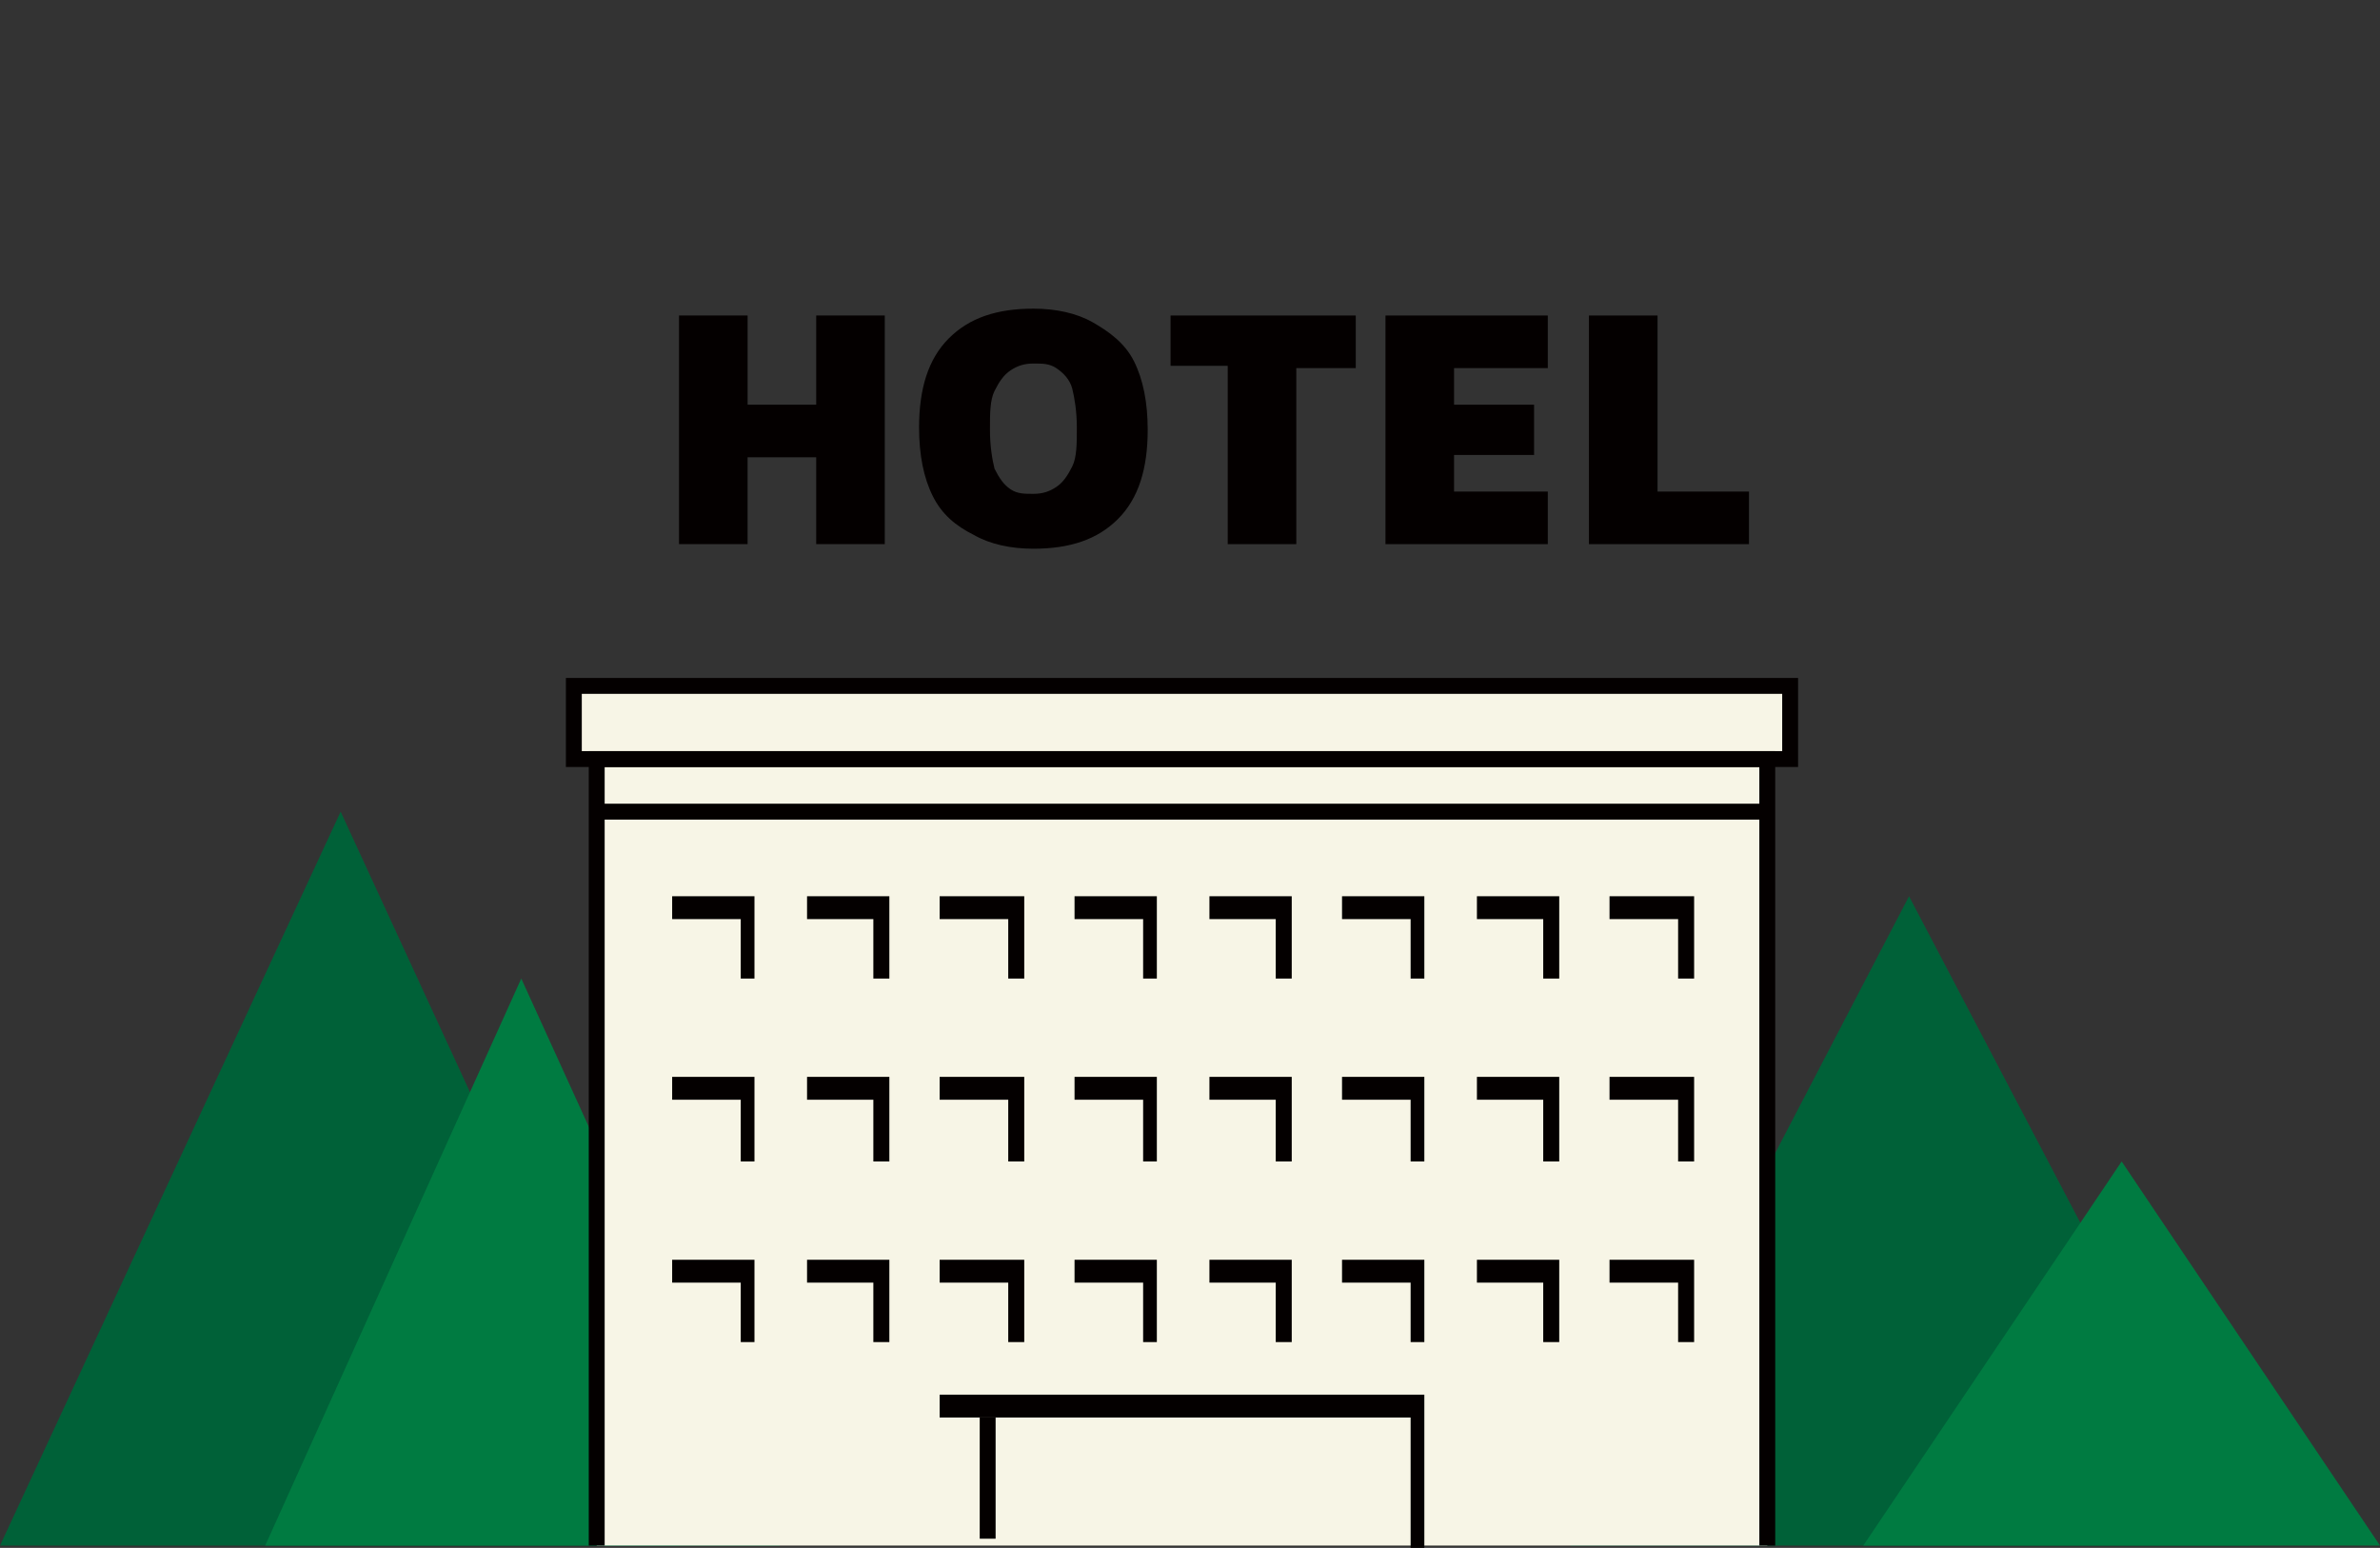 <?xml version="1.0" encoding="utf-8"?>
<!-- Generator: Adobe Illustrator 26.0.1, SVG Export Plug-In . SVG Version: 6.00 Build 0)  -->
<svg version="1.1" id="レイヤー_1" xmlns="http://www.w3.org/2000/svg" xmlns:xlink="http://www.w3.org/1999/xlink" x="0px"
	 y="0px" width="104.1px" height="67.7px" viewBox="0 0 104.1 67.7" style="enable-background:new 0 0 104.1 67.7;"
	 xml:space="preserve">
<rect x="0" y="0" width="104.1" height="67.7" fill="#333333" stroke="none"/>
<style type="text/css">
	.st0{fill:#006138;}
	.st1{fill:#007B41;}
	.st2{fill:#F7F5E6;}
	.st3{fill:none;stroke:#040000;stroke-width:0.695;stroke-miterlimit:10;}
	.st4{fill:#040000;}
</style>
<g>
	<polygon class="st0" points="29.7,67.6 14.9,67.6 0,67.6 14.9,35.5 	"/>
	<polygon class="st1" points="34.1,67.6 22.8,67.6 11.6,67.6 22.8,42.8 	"/>
	<polygon class="st0" points="98.4,67.6 83.5,67.6 68.7,67.6 83.5,39.2 	"/>
	<polygon class="st1" points="104.1,67.6 92.8,67.6 81.5,67.6 92.8,50.8 	"/>
	<polygon class="st2" points="25.1,30 25.1,33.2 26.1,33.2 26.1,67.6 77.3,67.6 77.3,33.2 78.3,33.2 78.3,30 	"/>
	<g>
		<polyline class="st3" points="26.1,67.6 26.1,33.2 77.3,33.2 77.3,67.6 		"/>
		<line class="st3" x1="26.1" y1="35.5" x2="77.3" y2="35.5"/>
		<g>
			<polygon class="st4" points="29.4,40.2 32.4,40.2 32.4,42.8 33,42.8 33,39.2 29.4,39.2 			"/>
		</g>
	</g>
	<g>
		<g>
			<polygon class="st4" points="35.3,40.2 38.2,40.2 38.2,42.8 38.9,42.8 38.9,39.2 35.3,39.2 			"/>
		</g>
		<g>
			<polygon class="st4" points="41.1,40.2 44.1,40.2 44.1,42.8 44.8,42.8 44.8,39.2 41.1,39.2 			"/>
		</g>
		<g>
			<polygon class="st4" points="47,40.2 50,40.2 50,42.8 50.6,42.8 50.6,39.2 47,39.2 			"/>
		</g>
		<g>
			<polygon class="st4" points="52.9,40.2 55.8,40.2 55.8,42.8 56.5,42.8 56.5,39.2 52.9,39.2 			"/>
		</g>
		<g>
			<polygon class="st4" points="58.7,40.2 61.7,40.2 61.7,42.8 62.3,42.8 62.3,39.2 58.7,39.2 			"/>
		</g>
		<g>
			<polygon class="st4" points="64.6,40.2 67.5,40.2 67.5,42.8 68.2,42.8 68.2,39.2 64.6,39.2 			"/>
		</g>
		<g>
			<polygon class="st4" points="70.4,40.2 73.4,40.2 73.4,42.8 74.1,42.8 74.1,39.2 70.4,39.2 			"/>
		</g>
		<g>
			<polygon class="st4" points="29.4,48.1 32.4,48.1 32.4,50.8 33,50.8 33,47.1 29.4,47.1 			"/>
		</g>
		<g>
			<polygon class="st4" points="35.3,48.1 38.2,48.1 38.2,50.8 38.9,50.8 38.9,47.1 35.3,47.1 			"/>
		</g>
		<g>
			<polygon class="st4" points="41.1,48.1 44.1,48.1 44.1,50.8 44.8,50.8 44.8,47.1 41.1,47.1 			"/>
		</g>
		<g>
			<polygon class="st4" points="47,48.1 50,48.1 50,50.8 50.6,50.8 50.6,47.1 47,47.1 			"/>
		</g>
		<g>
			<polygon class="st4" points="52.9,48.1 55.8,48.1 55.8,50.8 56.5,50.8 56.5,47.1 52.9,47.1 			"/>
		</g>
		<g>
			<polygon class="st4" points="58.7,48.1 61.7,48.1 61.7,50.8 62.3,50.8 62.3,47.1 58.7,47.1 			"/>
		</g>
		<g>
			<polygon class="st4" points="64.6,48.1 67.5,48.1 67.5,50.8 68.2,50.8 68.2,47.1 64.6,47.1 			"/>
		</g>
		<g>
			<polygon class="st4" points="70.4,48.1 73.4,48.1 73.4,50.8 74.1,50.8 74.1,47.1 70.4,47.1 			"/>
		</g>
		<g>
			<polygon class="st4" points="29.4,56.1 32.4,56.1 32.4,58.7 33,58.7 33,55.1 29.4,55.1 			"/>
		</g>
		<g>
			<polygon class="st4" points="35.3,56.1 38.2,56.1 38.2,58.7 38.9,58.7 38.9,55.1 35.3,55.1 			"/>
		</g>
		<g>
			<polygon class="st4" points="41.1,56.1 44.1,56.1 44.1,58.7 44.8,58.7 44.8,55.1 41.1,55.1 			"/>
		</g>
		<g>
			<polygon class="st4" points="47,56.1 50,56.1 50,58.7 50.6,58.7 50.6,55.1 47,55.1 			"/>
		</g>
		<g>
			<polygon class="st4" points="52.9,56.1 55.8,56.1 55.8,58.7 56.5,58.7 56.5,55.1 52.9,55.1 			"/>
		</g>
		<g>
			<polygon class="st4" points="58.7,56.1 61.7,56.1 61.7,58.7 62.3,58.7 62.3,55.1 58.7,55.1 			"/>
		</g>
		<g>
			<polygon class="st4" points="64.6,56.1 67.5,56.1 67.5,58.7 68.2,58.7 68.2,55.1 64.6,55.1 			"/>
		</g>
		<g>
			<polygon class="st4" points="70.4,56.1 73.4,56.1 73.4,58.7 74.1,58.7 74.1,55.1 70.4,55.1 			"/>
		</g>
	</g>
	<rect x="25.1" y="30" class="st3" width="53.2" height="3.2"/>
	<g>
		<g>
			<polygon class="st4" points="41.1,62 61.7,62 61.7,67.7 62.3,67.7 62.3,61 41.1,61 			"/>
		</g>
		<line class="st3" x1="43.2" y1="62" x2="43.2" y2="67.3"/>
	</g>
	<g>
		<g>
			<path class="st4" d="M29.7,23.8v-10h3v3.9h3v-3.9h3v10h-3V20h-3v3.8H29.7z"/>
			<path class="st4" d="M45.2,24c-1,0-1.9-0.2-2.6-0.6c-0.8-0.4-1.4-0.9-1.8-1.7c-0.4-0.8-0.6-1.8-0.6-3c0-1.7,0.4-3,1.3-3.9
				s2.1-1.3,3.7-1.3c1,0,1.9,0.2,2.6,0.6c0.7,0.4,1.4,0.9,1.8,1.7c0.4,0.8,0.6,1.8,0.6,3c0,1.7-0.4,3-1.3,3.9
				C48,23.6,46.8,24,45.2,24z M45.2,21.6c0.4,0,0.7-0.1,1-0.3s0.5-0.5,0.7-0.9s0.2-1,0.2-1.7c0-0.7-0.1-1.3-0.2-1.7
				s-0.4-0.7-0.7-0.9c-0.3-0.2-0.6-0.2-1-0.2s-0.7,0.1-1,0.3c-0.3,0.2-0.5,0.5-0.7,0.9s-0.2,1-0.2,1.7c0,0.7,0.1,1.3,0.2,1.7
				c0.2,0.4,0.4,0.7,0.7,0.9S44.8,21.6,45.2,21.6z"/>
			<path class="st4" d="M53.7,23.8V16h-2.5v-2.2h8.1v2.3h-2.6v7.7H53.7z"/>
			<path class="st4" d="M60.6,23.8v-10h7.1v2.3h-4.1v1.6h3.5v2.2h-3.5v1.6h4.1v2.3H60.6z"/>
			<path class="st4" d="M69.5,23.8v-10h3v7.7h4v2.3H69.5z"/>
		</g>
	</g>
</g>
</svg>
